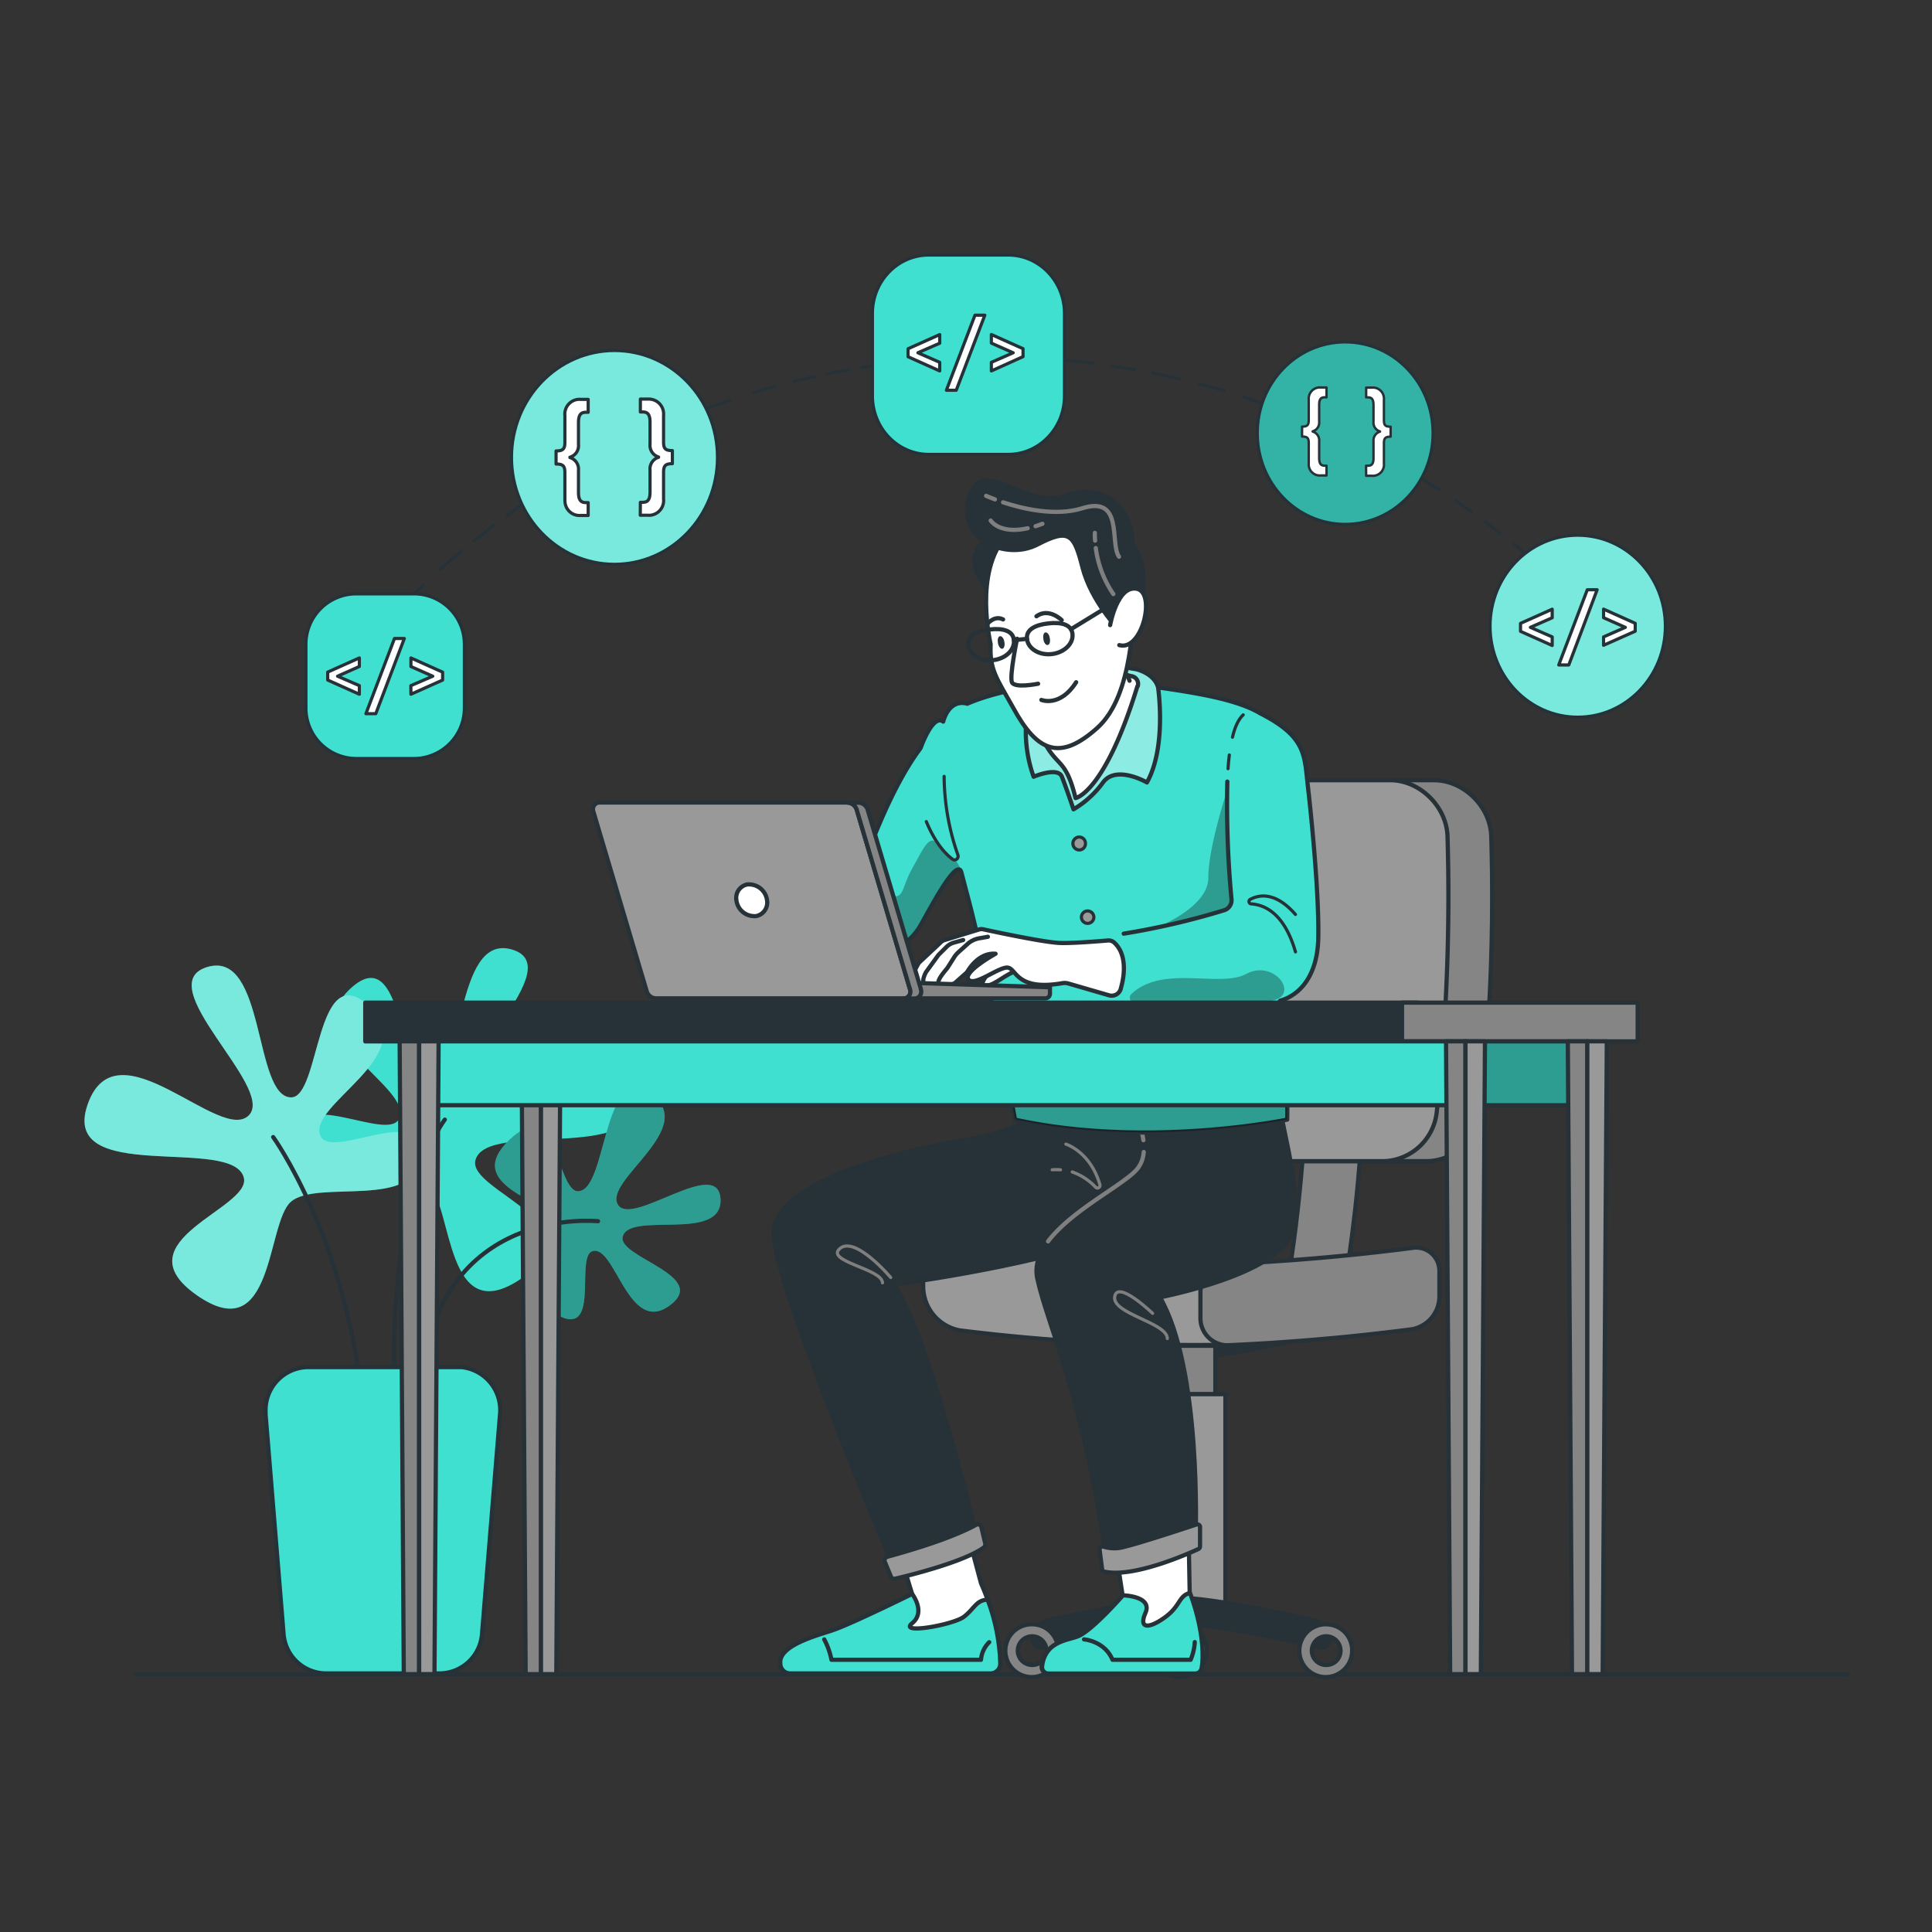 <svg xmlns="http://www.w3.org/2000/svg" xmlns:xlink="http://www.w3.org/1999/xlink" id="Layer_1" data-name="Layer 1" viewBox="0 0 500 500"><rect x="0" y="0" width="500" height="500" fill="#333333" stroke="none"/><defs><style>.cls-1,.cls-11,.cls-12,.cls-14,.cls-2,.cls-22,.cls-26,.cls-31{fill:none;}.cls-10,.cls-14,.cls-15,.cls-2,.cls-20,.cls-22,.cls-23,.cls-26,.cls-28,.cls-29,.cls-31,.cls-6,.cls-7,.cls-8,.cls-9{stroke:#263238;}.cls-10,.cls-11,.cls-12,.cls-14,.cls-15,.cls-2,.cls-20,.cls-22,.cls-23,.cls-26,.cls-28,.cls-6,.cls-7,.cls-8,.cls-9{stroke-linecap:round;stroke-linejoin:round;}.cls-10,.cls-12,.cls-2,.cls-29,.cls-31,.cls-6,.cls-7,.cls-8,.cls-9{stroke-width:1.09px;}.cls-23,.cls-29,.cls-3,.cls-6{fill:#40e0d0;}.cls-4,.cls-5{opacity:0.3;}.cls-18,.cls-25,.cls-4,.cls-5{isolation:isolate;}.cls-10,.cls-16,.cls-18,.cls-20,.cls-28,.cls-5{fill:#fff;}.cls-19,.cls-7{fill:#263238;}.cls-8{fill:#858585;}.cls-15,.cls-9{fill:#999;}.cls-11,.cls-12{stroke:#7f7f7f;}.cls-11,.cls-14,.cls-15,.cls-20,.cls-23{stroke-width:0.82px;}.cls-13{clip-path:url(#clip-path);}.cls-17{clip-path:url(#clip-path-2);}.cls-18{opacity:0.4;}.cls-21{clip-path:url(#clip-path-3);}.cls-22{stroke-width:0.82px;}.cls-24{clip-path:url(#clip-path-4);}.cls-25{opacity:0.2;}.cls-26{stroke-width:0.82px;}.cls-27{clip-path:url(#clip-path-5);}.cls-28{stroke-width:0.62px;}.cls-29,.cls-31{stroke-miterlimit:10;}.cls-30{clip-path:url(#clip-path-6);}</style><clipPath id="clip-path"><path class="cls-1" d="M248.83,225.85q.75,2.94,1.52,5.81c5.36,20,12.33,58.1,12.33,58.1,34.28,7.51,70.45,0,70.45,0,.19-8.29-.78-19.25-1.87-30.76,5.62-1.61,9.65-7,9.9-15.95.27-10.84-1.62-30.36-2.67-39.47-.94-8-.27-12.79-12.24-18.91-6-3.59-16-5.29-28.21-7-24.11-3.33-41.51,1.73-47.69,4.45-4.89-1.33-6.25,4.63-6.25,4.63-2.71-2.12-5.86,6.88-5.86,6.88-7.93,10.5-14.17,28.18-16.25,34.48a7.39,7.39,0,0,1-2.42,3.46c-5.63,4.45-2.5,10-2.5,10l11.52,3.66s5.58,1.51,9.85-6.11C242,232.71,247.83,221.91,248.83,225.85Z"></path></clipPath><clipPath id="clip-path-2"><path class="cls-1" d="M299.71,177.9c-1-3.66-5.61-4.69-5.61-4.69-22-3.89-26.6,4.45-26.6,4.45a34.7,34.7,0,0,0,0,23.36s6.25-2.69,7.32,0,3,8.43,3,8.43a25.21,25.21,0,0,0,7.64-6.95c3.4-4.64,11.37,0,11.37,0C302,193.23,299.71,177.9,299.71,177.9Zm-5.36-.27c-8.51,27.71-16,28.91-16,28.91-2.49-10.18-4.64-8-8-14.33-2.73-5.12-1.8-11.59-1.33-14a1.92,1.92,0,0,1,1-1.33c8.44-4.45,18.77-2.82,23-1.85a2,2,0,0,1,1.48,2.34,1.41,1.41,0,0,1-.06.22Z"></path></clipPath><clipPath id="clip-path-3"><ellipse class="cls-1" cx="159.03" cy="118.38" rx="26.66" ry="27.67"></ellipse></clipPath><clipPath id="clip-path-4"><ellipse class="cls-1" cx="348.13" cy="112.1" rx="22.75" ry="23.61"></ellipse></clipPath><clipPath id="clip-path-5"><ellipse class="cls-1" cx="408.31" cy="162.06" rx="22.69" ry="23.55"></ellipse></clipPath><clipPath id="clip-path-6"><rect class="cls-1" x="379.27" y="269.51" width="31.53" height="16.53"></rect></clipPath></defs><title>Artboard 1</title><g id="freepik--Floor--inject-17"><line class="cls-2" x1="34.99" y1="433.27" x2="478.12" y2="433.27"></line></g><g id="freepik--Plant--inject-17"><path class="cls-3" d="M110.83,306.49c6.43,5.56,4.29,38.26,24.39,24.19s-14.14-22.4-12.19-30.37c2.74-11.13,48,2.22,40.38-19.13s-34.63,10.76-41.73,2.81c-6.54-7.32,26-33.76,10.84-38.25s-12,33.75-21.69,33.75c-7.6,0-6.18-36.57-20.16-23.63s16.57,25.68,12.58,33.71c-3,6.11-27.1-9-26,5.11S104,300.61,110.83,306.49Z"></path><path class="cls-2" d="M115.12,289.76s-14.62,18.39-13,68.49"></path><path class="cls-3" d="M143.65,315.82c-2.59-5.42-24.09-9.12-11.78-20.87s12.27,13.44,17.74,13.34c7.66-.13,6.17-33.83,18.82-25.13s-12.5,22.45-8.47,28.67c3.7,5.72,26-12.78,26.51-1.47s-23.76,2.94-25.32,9.75c-1.21,5.31,22.71,10.13,12.1,17.8s-14-15.65-19.83-14.14c-4.45,1.11,1.48,20.34-7.45,17.34S146.38,321.49,143.65,315.82Z"></path><path class="cls-4" d="M143.65,315.82c-2.59-5.42-24.09-9.12-11.78-20.87s12.27,13.44,17.74,13.34c7.66-.13,6.17-33.83,18.82-25.13s-12.5,22.45-8.47,28.67c3.7,5.72,26-12.78,26.51-1.47s-23.76,2.94-25.32,9.75c-1.21,5.31,22.71,10.13,12.1,17.8s-14-15.65-19.83-14.14c-4.45,1.11,1.48,20.34-7.45,17.34S146.38,321.49,143.65,315.82Z"></path><path class="cls-2" d="M154.77,316.05s-41.65-4.5-45.77,42.2"></path><path class="cls-3" d="M75.3,311c-6.43,5.56-4.28,38.26-24.38,24.19s14.15-22.41,12.19-30.37c-2.73-11.12-48,2.22-40.38-19.13s34.62,10.78,41.79,2.82c6.53-7.31-26-33.76-10.84-38.26S65.58,284,75.36,284c7.6,0,6.19-36.57,20.17-23.63S79,286.06,83,294.09c3,6.1,27.1-9,26,5.09S82.13,305.11,75.3,311Z"></path><path class="cls-5" d="M75.3,311c-6.43,5.56-4.28,38.26-24.38,24.19s14.15-22.41,12.19-30.37c-2.73-11.12-48,2.22-40.38-19.13s34.62,10.78,41.79,2.82c6.53-7.31-26-33.76-10.84-38.26S65.58,284,75.36,284c7.6,0,6.19-36.57,20.17-23.63S79,286.06,83,294.09c3,6.1,27.1-9,26,5.09S82.13,305.11,75.3,311Z"></path><path class="cls-2" d="M70.7,294.27s19,26.29,23.3,70.16"></path><path class="cls-6" d="M84.27,433.08h29.57a11.07,11.07,0,0,0,10.92-10.39L129.41,366a11.19,11.19,0,0,0-10-12.2c-.29,0-.58,0-.87,0H79.62a11.12,11.12,0,0,0-10.89,11.32c0,.31,0,.61,0,.92l4.65,56.71A11.06,11.06,0,0,0,84.27,433.08Z"></path></g><g id="freepik--Character--inject-17"><path class="cls-7" d="M305.72,351.63c-9.89,0-38.44-6.67-38.44-6.67h76.87S315.6,351.63,305.72,351.63Z"></path><rect class="cls-8" x="296.91" y="348.28" width="17.62" height="12.53"></rect><rect class="cls-9" x="294.31" y="360.82" width="22.82" height="53.88"></rect><path class="cls-8" d="M348.59,329H333.71c1.65-10.61,2.87-21.42,3.62-32.12h14.83C351.45,307.53,350.24,318.34,348.59,329Z"></path><path class="cls-8" d="M371.12,201.92H307.18c-7.5,0-12.44,6.59-11,14.36a521.67,521.67,0,0,1,7.31,71.77,12.19,12.19,0,0,0,11.89,12.46h54a14.24,14.24,0,0,0,13.75-12.46,518.11,518.11,0,0,0,2.8-71.77C385.59,208.51,378.63,201.92,371.12,201.92Z"></path><path class="cls-9" d="M374.61,216.28a519.68,519.68,0,0,1-2.81,71.77,14.23,14.23,0,0,1-13.75,12.46H315.56a12.18,12.18,0,0,1-12.06-12.29v-.17a523.21,523.21,0,0,0-7.3-71.77c-1.45-7.79,3.46-14.36,11-14.36h52.6C367.3,201.92,374.25,208.51,374.61,216.28Z"></path><path class="cls-7" d="M344.15,424.37a1.94,1.94,0,0,1-1.9,2,1.84,1.84,0,0,1-.41,0c-7-1.58-27.95-6.16-36.12-6.16s-29.14,4.58-36.13,6.16a1.9,1.9,0,0,1-2.26-1.5,2.2,2.2,0,0,1-.05-.44h0a5.15,5.15,0,0,1,4-5.08c8.18-1.82,26.86-5.79,34.48-5.79s26.29,4,34.48,5.79A5.15,5.15,0,0,1,344.15,424.37Z"></path><path class="cls-8" d="M267.27,420.37a6.83,6.83,0,1,0,6.57,6.84v0A6.7,6.7,0,0,0,267.27,420.37Zm0,10.52a3.71,3.71,0,1,1,3.56-3.72v0A3.64,3.64,0,0,1,267.27,430.89Z"></path><path class="cls-8" d="M305.72,420.37a6.83,6.83,0,1,0,6.56,6.85v-.08A6.71,6.71,0,0,0,305.72,420.37Zm0,10.52a3.71,3.71,0,1,1,3.56-3.75,3.64,3.64,0,0,1-3.56,3.75Z"></path><path class="cls-8" d="M343.35,420.37a6.83,6.83,0,1,0,6.58,6.83h0a6.7,6.7,0,0,0-6.57-6.82Zm0,10.52a3.71,3.71,0,1,1,3.57-3.7h0A3.64,3.64,0,0,1,343.35,430.89Z"></path><path class="cls-9" d="M325.2,326.8a489.47,489.47,0,0,1-76.82-3.53,8.06,8.06,0,0,0-9.33,6.73,8.9,8.9,0,0,0-.13,1.71V333a11.6,11.6,0,0,0,9.46,11.3,489.47,489.47,0,0,0,76.82,3.53Z"></path><path class="cls-8" d="M365.49,344c-15.93,2.07-31.71,3.43-47.74,4.15a7,7,0,0,1-7.08-6.91v-6.66a7.41,7.41,0,0,1,7.08-7.46c16.07-.73,31.81-2.1,47.74-4.16a6,6,0,0,1,6.93,4.91,6.57,6.57,0,0,1,.1,1.33v6.39A8.68,8.68,0,0,1,365.49,344Z"></path><path class="cls-10" d="M258.88,430.48c0-3.72-.78-11.12-5-20.74l-5.5-20.58-17.14,7.6,4.82,15.76s-14.73,7.29-20.18,9.26c-3.62,1.31-14.46,3.89-13.93,8.72h0a2.55,2.55,0,0,0,2.5,2.59h51.93a2.54,2.54,0,0,0,2.5-2.58Z"></path><path class="cls-6" d="M249.44,418.43c-2.68,2.05-17,4.64-13.38,1.67s0-7.59,0-7.59-14.73,7.29-20.18,9.26c-3.62,1.31-14.46,3.89-13.93,8.72a2.55,2.55,0,0,0,2.5,2.59h51.93a2.52,2.52,0,0,0,2.49-2.57v0A50.37,50.37,0,0,0,255.59,414C252.65,414.06,252.12,416.4,249.44,418.43Z"></path><path class="cls-10" d="M271.28,433.08h38a1.66,1.66,0,0,0,1.61-1.38c.58-3.14.45-10.15-3-19.47l-.35-18.91-19.48,3.44,2.47,16.12s-7.84,9-11.57,10.57c-2.62,1.11-8.57,1.24-9.37,7.78a1.68,1.68,0,0,0,1.47,1.84Z"></path><path class="cls-6" d="M301.56,418.51c-4,2.92-7,3.26-5.11-1.11s-5.82-4.53-5.82-4.53-7.84,9-11.57,10.57c-2.61,1.11-8.57,1.24-9.36,7.78a1.67,1.67,0,0,0,1.42,1.88h38.24a1.66,1.66,0,0,0,1.61-1.38c.58-3.13.45-10.15-3-19.47C305,413,305.55,415.59,301.56,418.51Z"></path><path class="cls-7" d="M267.5,288.7s-3.84,4.07-19.51,6.67-48.22,10.74-47.82,24.09S230.53,404,230.53,404s15-3,22-7.41c0,0-12.08-50.79-21.13-64.14,0,0,40.64-5.19,63.12-14.82S303.75,286,303.75,286Z"></path><path class="cls-7" d="M293,286.82s5.76,10,1.46,15.57-28.77,15.93-26,28.54,11.9,30.4,17.84,72.66c0,0,13.86-2.23,23.14-6.31,0,0,1.54-43-9.23-61.53,0,0,30.84-5.93,34-16.68s-2.72-27.19-2.84-33.07Z"></path><path class="cls-11" d="M274.45,302.74a15.28,15.28,0,0,0-2.14,0"></path><path class="cls-11" d="M275.85,296.1s6.33,1.94,8.81,10.51a.68.68,0,0,1-.49.83.65.65,0,0,1-.58-.14,15.25,15.25,0,0,0-6.09-4"></path><path class="cls-11" d="M228.39,332c0-3.62-15-5.56-11-8.9s13.12,7.51,13.12,7.51"></path><path class="cls-11" d="M302.1,346.42c0-4.13-14.34-6.39-13.62-10.84s9.82,4.32,9.82,4.32"></path><path class="cls-9" d="M229,404.23l1.57,3.78a.94.94,0,0,0,1.07.57c3.46-.81,17.91-4.35,23-8.13a1,1,0,0,0,.34-1l-1-4.21a.93.93,0,0,0-1.12-.72l-.24.09c-2.28,1.29-8.63,4.37-23,8.29a1,1,0,0,0-.67,1.21A.56.56,0,0,0,229,404.23Z"></path><path class="cls-9" d="M284.58,401.12a.76.76,0,0,1,.62-.87.69.69,0,0,1,.35,0,9.07,9.07,0,0,0,5.36.08c4-.93,15.34-4.67,18.73-5.79a.73.73,0,0,1,.93.5.85.85,0,0,1,0,.23v4.92a.78.78,0,0,1-.44.7c-2.66,1.23-16.9,7.56-24.35,5.84a.76.76,0,0,1-.56-.65Z"></path><path class="cls-12" d="M296,298.14a7.9,7.9,0,0,1-1.55,4.22c-3.15,4.06-17,10.68-23.21,18.91"></path><path class="cls-12" d="M295.37,292.58a17.66,17.66,0,0,1,.54,2.5"></path><path class="cls-2" d="M213.31,424.27a19.46,19.46,0,0,1,1.88,5.28h38.69A7.21,7.21,0,0,1,256,425"></path><path class="cls-2" d="M280.55,424.27s5.36.42,7.36,5.28h20.23a14.11,14.11,0,0,0,1.07-4.58"></path><path class="cls-3" d="M248.83,225.85q.75,2.94,1.52,5.81c5.36,20,12.33,58.1,12.33,58.1,34.28,7.51,70.45,0,70.45,0,.19-8.29-.78-19.25-1.87-30.76,5.62-1.61,9.65-7,9.9-15.95.27-10.84-1.62-30.36-2.67-39.47-.94-8-.27-12.79-12.24-18.91-6-3.59-16-5.29-28.21-7-24.11-3.33-41.51,1.73-47.69,4.45-4.89-1.33-6.25,4.63-6.25,4.63-2.71-2.12-5.86,6.88-5.86,6.88-7.93,10.5-14.17,28.18-16.25,34.48a7.39,7.39,0,0,1-2.42,3.46c-5.63,4.45-2.5,10-2.5,10l11.52,3.66s5.58,1.51,9.85-6.11C242,232.71,247.83,221.91,248.83,225.85Z"></path><g class="cls-13"><path class="cls-4" d="M230.71,240.16s-.26-5.56-4.55-6.52,1.2-2.64,4.55-1.81,2.58-2.22,5.45-7.22,4.28-9,6.7-6.09,4.94,3.34,6,7.28-4.06,13.34-4.06,13.34l-8,6.44-4.06,2.36h-6.06l-2.08-5.44Z"></path></g><path class="cls-2" d="M248.83,225.85q.75,2.94,1.52,5.81c5.36,20,12.33,58.1,12.33,58.1,34.28,7.51,70.45,0,70.45,0,.19-8.29-.78-19.25-1.87-30.76,5.62-1.61,9.65-7,9.9-15.95.27-10.84-1.62-30.36-2.67-39.47-.94-8-.27-12.79-12.24-18.91-6-3.59-16-5.29-28.21-7-24.11-3.33-41.51,1.73-47.69,4.45-4.89-1.33-6.25,4.63-6.25,4.63-2.71-2.12-5.86,6.88-5.86,6.88-7.93,10.5-14.17,28.18-16.25,34.48a7.39,7.39,0,0,1-2.42,3.46c-5.63,4.45-2.5,10-2.5,10l11.52,3.66s5.58,1.51,9.85-6.11C242,232.71,247.83,221.91,248.83,225.85Z"></path><path class="cls-4" d="M333.13,289.71a206.6,206.6,0,0,0-1-21.4c1.17,16.94-32.81,22.24-33.88,13.06s33-22.42,14.48-17.8c-16.2,4-47.58.18-55.29-.86,3,14.45,5.26,27,5.26,27C297,297.21,333.13,289.71,333.13,289.71Z"></path><path class="cls-4" d="M317.55,204.63s-4.86,14.74-4.84,22.52-13.6,13-13.63,13c7.29-1.53,14.39-3.57,17.77-4.59a2.7,2.7,0,0,0,1.89-2.84,280.43,280.43,0,0,1-1.19-28.1Z"></path><path class="cls-14" d="M244.34,200.93a62.27,62.27,0,0,0,3.57,20.34,1,1,0,0,1-.55,1.23.9.9,0,0,1-.84-.12c-1.84-1.37-4.45-4.15-6.79-9.75"></path><path class="cls-14" d="M335.27,246.34c-2.83-9.74-7.72-12.17-11.52-12.42a.61.61,0,0,1-.51-.7.7.7,0,0,1,.23-.41c2.21-1.23,6.51-2.22,11.79,3.85"></path><path class="cls-15" d="M280.91,218.49a1.62,1.62,0,0,1-1.79,1.47,1.68,1.68,0,0,1,0-3.33,1.62,1.62,0,0,1,1.79,1.47A1.28,1.28,0,0,1,280.91,218.49Z"></path><path class="cls-15" d="M283.09,237.42a1.61,1.61,0,1,1-1.61-1.67h0A1.64,1.64,0,0,1,283.09,237.42Z"></path><path class="cls-9" d="M288.48,283a1.62,1.62,0,1,1-1.63-1.67h0A1.65,1.65,0,0,1,288.48,283Z"></path><path class="cls-10" d="M257.7,249.82s-5.26,5.2-2.75,5.29,5.67-3.49,8.57-3.9-1.79-2.23-1.79-2.23Z"></path><path class="cls-10" d="M288.42,244a2.17,2.17,0,0,0-1.74-.6c-2.57.22-10,.8-12.75.62-4.95-.32-19.54-3.53-19.54-3.53a2.12,2.12,0,0,0-1,.06l-9,2.76a2,2,0,0,0-.87.52L238,249a2.62,2.62,0,0,0-.45.6l-1.14,2.16a2.38,2.38,0,0,0,.4,2.77h0l9,.25a2.13,2.13,0,0,0,1.52-.56l2.68-2.38a2.26,2.26,0,0,0,.46-.56c.66-1.11,3.22-4.78,7.18-4.45,0,0-8.57,4.73-7,6.68s8.17-3.62,10.32-3.06,2.28,6,13.93,4a3.43,3.43,0,0,1,1.56.07l10.61,3.08a2.43,2.43,0,0,0,3-1.77v-.05C291,252.65,291.74,247.09,288.42,244Z"></path><path class="cls-10" d="M255.66,242.44l-2.27.4a6.07,6.07,0,0,0-3,1.47L248,246.46a6.79,6.79,0,0,0-1.08,1.3l-1.55,2.46a5.38,5.38,0,0,1-.57.76c-.92,1.12-3.46,4.2-.71,3.77"></path><path class="cls-10" d="M249.26,243.28l-2.35.66a4.27,4.27,0,0,0-1.95,1.12l-1.83,1.82a3.23,3.23,0,0,0-.48.56l-3,4.14s-1.61,2.94,0,3"></path><path class="cls-2" d="M317.63,202.27a264.65,264.65,0,0,0,1.08,30.46,2.71,2.71,0,0,1-1.89,2.84,195.23,195.23,0,0,1-26,6.06"></path><path class="cls-14" d="M318.15,195.38c-.14,1.11-.26,2.32-.34,3.56"></path><path class="cls-14" d="M321.74,185c-1.22,1.11-2.15,3.12-2.78,5.79"></path><path class="cls-16" d="M268.09,178.36s.67-2.22,4.28-3.48,16.14-3.24,22.58,0-5.89,20.92-5.89,20.92L283.35,204l-5.09,4-2.28-7L273,197.75s-6.37-5.42-5.83-10.77S268.09,178.36,268.09,178.36Z"></path><path class="cls-3" d="M299.71,177.9c-1-3.66-5.61-4.69-5.61-4.69-22-3.89-26.6,4.45-26.6,4.45a34.7,34.7,0,0,0,0,23.36s6.25-2.69,7.32,0,3,8.43,3,8.43a25.21,25.21,0,0,0,7.64-6.95c3.4-4.64,11.37,0,11.37,0C302,193.23,299.71,177.9,299.71,177.9Zm-5.36-.27c-8.51,27.71-16,28.91-16,28.91-2.49-10.18-4.64-8-8-14.33-2.73-5.12-1.8-11.59-1.33-14a1.92,1.92,0,0,1,1-1.33c8.44-4.45,18.77-2.82,23-1.85a2,2,0,0,1,1.48,2.34,1.41,1.41,0,0,1-.06.22Z"></path><g class="cls-17"><path class="cls-18" d="M299.71,177.9c-1-3.66-5.61-4.69-5.61-4.69-22-3.89-26.6,4.45-26.6,4.45a34.7,34.7,0,0,0,0,23.36s6.25-2.69,7.32,0,3,8.43,3,8.43a25.21,25.21,0,0,0,7.64-6.95c3.4-4.64,11.37,0,11.37,0C302,193.23,299.71,177.9,299.71,177.9Zm-5.36-.27c-8.51,27.71-16,28.91-16,28.91-2.49-10.18-4.64-8-8-14.33-2.73-5.12-1.8-11.59-1.33-14a1.92,1.92,0,0,1,1-1.33c8.44-4.45,18.77-2.82,23-1.85a2,2,0,0,1,1.48,2.34,1.41,1.41,0,0,1-.06.22Z"></path></g><path class="cls-2" d="M299.71,177.9c-1-3.66-5.61-4.69-5.61-4.69-22-3.89-26.6,4.45-26.6,4.45a34.7,34.7,0,0,0,0,23.36s6.25-2.69,7.32,0,3,8.43,3,8.43a25.21,25.21,0,0,0,7.64-6.95c3.4-4.64,11.37,0,11.37,0C302,193.23,299.71,177.9,299.71,177.9Zm-5.36-.27c-8.51,27.71-16,28.91-16,28.91-2.49-10.18-4.64-8-8-14.33-2.73-5.12-1.8-11.59-1.33-14a1.92,1.92,0,0,1,1-1.33c8.44-4.45,18.77-2.82,23-1.85a2,2,0,0,1,1.48,2.34,1.41,1.41,0,0,1-.06.22Z"></path><path class="cls-7" d="M263.84,135.55s-18.93,3.93-8.5,16.68C266.9,166.43,263.84,135.55,263.84,135.55Z"></path><path class="cls-10" d="M256.38,166.73s-4.5-18.9,4.07-28,17.86-10.93,24.82-6.48,9.86,15.57,8.79,21.3-.56,26.32-10.1,34.85-15.42,6.42-21.73-5.2C258,175.59,256.05,173.4,256.38,166.73Z"></path><path class="cls-7" d="M289.56,163s-7.2-7.42-9.41-16.13-3.45-10.2-11.67-5.94-21-1.46-17.68-12.23c3.53-11.3,14.3,3.34,24.65-.37s17.71,3,17.72,12.79c0,0,6.26,6.31,0,22.61Z"></path><path class="cls-10" d="M287.3,161.78s1.82-10.36,6.88-9.41,1.45,16.26-4.51,14.59"></path><path class="cls-10" d="M263.22,165.3s-2,9.62-1.34,11.26,6.78.39,6.78.39"></path><path class="cls-10" d="M269.51,181.14s4.8,2,9-4.58"></path><path class="cls-19" d="M259.93,166.1c.18.89-.05,1.7-.5,1.8s-1-.55-1.16-1.45,0-1.7.51-1.8S259.77,165.2,259.93,166.1Z"></path><path class="cls-19" d="M271.68,165.12c.18.89,0,1.7-.51,1.8s-1-.56-1.14-1.45,0-1.7.5-1.8S271.56,164.22,271.68,165.12Z"></path><path class="cls-2" d="M262.4,165.67c.24,2.53-2.14,4.84-5.45,5.18s-6.08-1.43-6.33-3.95,2.32-3.63,5.57-4S262.16,163.16,262.4,165.67Z"></path><path class="cls-2" d="M277.56,164.11c.25,2.51-2.2,4.83-5.44,5.17s-6.09-1.44-6.34-3.95,2.32-3.64,5.58-4S277.32,161.58,277.56,164.11Z"></path><line class="cls-2" x1="262.4" y1="165.67" x2="265.78" y2="165.33"></line><line class="cls-2" x1="277.15" y1="162.84" x2="289.6" y2="155.22"></line><line class="cls-2" x1="291.74" y1="174.71" x2="292.33" y2="176.18"></line><path class="cls-10" d="M255.38,161.62s1.9-2.51,4.22-1.31"></path><path class="cls-10" d="M274.77,160.49s-3.33-3.33-6.54-1"></path><path class="cls-12" d="M259.59,130c5.07,1.67,13.6,3.71,20.56,1.52,10.72-3.34,7,9.12,9.45,12.56"></path><path class="cls-12" d="M255.2,128.32s.84.39,2.29.92"></path><path class="cls-12" d="M268,136.18c.57-.18,1.16-.39,1.78-.63"></path><path class="cls-12" d="M256.38,134.71s2.27,3.64,9.58,2"></path><path class="cls-12" d="M283.59,141.84a27.43,27.43,0,0,0,4.55,11.91"></path><path class="cls-12" d="M283.35,137.91a16.6,16.6,0,0,0,.06,2"></path><path class="cls-4" d="M292.84,257.21a1.32,1.32,0,0,0-.16,1.82,1.24,1.24,0,0,0,.95.46c7.25,0,26.79.09,34.29-.37,9.38-.55,2.22-11.12-5.36-7.09C315.69,255.76,301.08,249.55,292.84,257.21Z"></path><path class="cls-10" d="M211.24,246.78s4.39-12.11,15.38-10.19,2.59,11.48-2.7,12.33C223.92,248.92,223.12,245.59,211.24,246.78Z"></path><path class="cls-10" d="M201.91,253.65c-1.44,1.5-4.93,1.64-2.58-1.62a16.63,16.63,0,0,1,7.5-5.75c5.21-2.41,7.24-1.92,12-3s5.6.92,7.23,1.84c3.89,2.23,4.82,2.61,5.81,4.83s2.06,5.12-1,5.12c-2.76,0-2.94-4.75-5.62-4.56s-4,4.56-5.9,4.56h-.7c-1.61,0-1.7-1.39-.72-3.57s2.06-4.15,2.06-4.15a8.35,8.35,0,0,0-3.63,4c-1.28,2.83-1.52,4-3.89,4s-2.14-1.82.15-5.85a9.4,9.4,0,0,0-3.26,3.48c-1.16,2.23-1.77,2.12-3.28,2.12-2,0-1.86-3.41,1.67-5.63C207.74,249.44,207,248.44,201.91,253.65Z"></path><path class="cls-20" d="M215.71,245.52s-1.38-.06-2.26,2.36"></path></g><g id="freepik--Code--inject-17"><path class="cls-14" d="M391.78,140.82A222.78,222.78,0,0,1,411.51,159"></path><path class="cls-14" d="M384.3,135c1.31,1,2.62,2,3.9,3"></path><path class="cls-14" d="M376.83,129.65c1.35.92,2.68,1.85,4,2.81"></path><path class="cls-14" d="M322,102.74a213.51,213.51,0,0,1,50.46,24"></path><path class="cls-14" d="M310.32,99.32q3.21.86,6.48,1.8"></path><path class="cls-14" d="M298.27,96.55c2.36.46,4.71,1,7.05,1.53"></path><path class="cls-14" d="M287.55,94.69q3,.45,6.08,1"></path><path class="cls-14" d="M222.92,95.13a212.44,212.44,0,0,1,60-1.11"></path><path class="cls-14" d="M214.08,96.75c1.83-.37,3.66-.73,5.48-1"></path><path class="cls-14" d="M205.5,98.69c1.83-.45,3.65-.88,5.5-1.28"></path><path class="cls-14" d="M195,101.61c1.86-.57,3.73-1.12,5.6-1.63"></path><path class="cls-14" d="M131.19,133.42a214.5,214.5,0,0,1,57.86-29.9"></path><path class="cls-14" d="M122.62,140q2.5-2,5.07-4"></path><path class="cls-14" d="M113.94,147.36c1.83-1.65,3.7-3.25,5.57-4.82"></path><path class="cls-14" d="M101.88,159q3.77-3.92,7.67-7.59"></path><ellipse class="cls-3" cx="159.03" cy="118.38" rx="26.66" ry="27.67"></ellipse><g class="cls-21"><ellipse class="cls-5" cx="159.03" cy="118.38" rx="26.66" ry="27.67"></ellipse></g><ellipse class="cls-22" cx="159.03" cy="118.38" rx="26.66" ry="27.67"></ellipse><path class="cls-20" d="M146.19,129.24v-6.93c0-1.73-.47-2.22-2.28-2.22V116.7c1.81,0,2.28-.52,2.28-2.23v-6.92a3.83,3.83,0,0,1,3.38-4.19,3.53,3.53,0,0,1,.65,0h2v3.34h-.59c-1.27,0-1.92.6-1.92,2.68V115a3.11,3.11,0,0,1-2.22,3.33v.08a3.13,3.13,0,0,1,2.22,3.34v5.65c0,2.07.65,2.67,1.92,2.67h.59v3.33h-2a3.76,3.76,0,0,1-4-3.5A3.86,3.86,0,0,1,146.19,129.24Z"></path><path class="cls-20" d="M165.73,130h.58c1.27,0,1.92-.6,1.92-2.67v-5.65a3.13,3.13,0,0,1,2.21-3.33v-.08a3.13,3.13,0,0,1-2.21-3.34v-5.64c0-2.08-.65-2.68-1.92-2.68h-.58v-3.33h2a3.85,3.85,0,0,1,4,4.18v6.93c0,1.73.47,2.22,2.28,2.22V120c-1.81,0-2.28.53-2.28,2.23v6.93a3.82,3.82,0,0,1-3.38,4.18,3.53,3.53,0,0,1-.65,0h-2Z"></path><path class="cls-23" d="M92,153.69h15.37A13.06,13.06,0,0,1,120.18,167v16a13.07,13.07,0,0,1-12.82,13.3H92A13.07,13.07,0,0,1,79.17,183V167A13.06,13.06,0,0,1,92,153.69Z"></path><path class="cls-20" d="M84.81,176v-2.06L93,170.27v2.22L87.36,175,93,177.44v2.23Z"></path><path class="cls-20" d="M102.09,165.24h2.55L97.25,184.7H94.7Z"></path><path class="cls-20" d="M106.33,177.44,112,175l-5.65-2.5v-2.22l8.2,3.67V176l-8.2,3.67Z"></path><ellipse class="cls-3" cx="348.13" cy="112.1" rx="22.75" ry="23.61"></ellipse><g class="cls-24"><ellipse class="cls-25" cx="348.13" cy="112.1" rx="22.75" ry="23.61"></ellipse></g><ellipse class="cls-26" cx="348.13" cy="112.1" rx="22.75" ry="23.61"></ellipse><path class="cls-23" d="M240.36,66h20.56c8.05,0,14.57,6.78,14.57,15.13v21.34c0,8.35-6.52,15.13-14.57,15.13H240.36c-8.05,0-14.58-6.78-14.58-15.13V81.1C225.78,72.75,232.31,66,240.36,66Z"></path><ellipse class="cls-3" cx="408.31" cy="162.06" rx="22.69" ry="23.55"></ellipse><g class="cls-27"><ellipse class="cls-5" cx="408.31" cy="162.06" rx="22.69" ry="23.55"></ellipse></g><ellipse class="cls-22" cx="408.31" cy="162.06" rx="22.69" ry="23.55"></ellipse><path class="cls-20" d="M235,92.32V90.26l8.2-3.67v2.23l-5.65,2.48,5.65,2.47V96Z"></path><path class="cls-20" d="M252.32,81.57h2.55L247.47,101h-2.55Z"></path><path class="cls-20" d="M256.56,93.77l5.65-2.47-5.65-2.5V86.57l8.2,3.67V92.3L256.56,96Z"></path><path class="cls-20" d="M393.51,163.39v-2.06l8.2-3.67v2.22l-5.65,2.48,5.65,2.47v2.23Z"></path><path class="cls-20" d="M410.79,152.63h2.55L406,172.09H403.4Z"></path><path class="cls-20" d="M415,164.83l5.64-2.47-5.64-2.5v-2.22l8.19,3.67v2.05L415,167Z"></path><path class="cls-28" d="M338.7,119.93v-5.26c0-1.32-.36-1.69-1.73-1.69v-2.57c1.37,0,1.73-.4,1.73-1.69v-5.26a2.91,2.91,0,0,1,2.57-3.18,4,4,0,0,1,.49,0h1.54v2.54h-.44c-1,0-1.46.45-1.46,2v4.28a2.36,2.36,0,0,1-1.68,2.53v.06a2.37,2.37,0,0,1,1.68,2.54v4.29c0,1.57.5,2,1.46,2h.44v2.53h-1.54a2.85,2.85,0,0,1-3.06-2.66A4.34,4.34,0,0,1,338.7,119.93Z"></path><path class="cls-28" d="M353.53,120.53H354c1,0,1.46-.46,1.46-2v-4.29a2.38,2.38,0,0,1,1.68-2.53v-.06a2.37,2.37,0,0,1-1.68-2.53v-4.28c0-1.58-.49-2-1.46-2h-.44v-2.53h1.54a2.85,2.85,0,0,1,3.06,2.66,2.26,2.26,0,0,1,0,.52v5.26c0,1.31.36,1.68,1.74,1.68v2.58c-1.38,0-1.74.4-1.74,1.69v5.26a2.89,2.89,0,0,1-2.56,3.17,2.09,2.09,0,0,1-.5,0h-1.54Z"></path></g><g id="freepik--Desk--inject-17"><polygon class="cls-8" points="140.01 433.27 136.04 433.27 134.96 269.5 140.01 269.5 140.01 433.27"></polygon><polygon class="cls-9" points="143.97 433.27 140.01 433.27 140.01 269.5 145.05 269.5 143.97 433.27"></polygon><rect class="cls-7" x="94.53" y="259.48" width="272.39" height="10.03"></rect><rect class="cls-8" x="362.84" y="259.48" width="60.99" height="10.03"></rect><rect class="cls-29" x="108.48" y="269.5" width="270.79" height="16.53"></rect><rect class="cls-3" x="379.27" y="269.51" width="31.53" height="16.53"></rect><g class="cls-30"><rect class="cls-4" x="379.27" y="269.51" width="31.53" height="16.53"></rect></g><rect class="cls-31" x="379.27" y="269.51" width="31.53" height="16.53"></rect><polygon class="cls-8" points="379.27 433.27 375.3 433.27 374.23 269.5 379.27 269.5 379.27 433.27"></polygon><polygon class="cls-9" points="383.24 433.27 379.27 433.27 379.27 269.5 384.31 269.5 383.24 433.27"></polygon><polygon class="cls-8" points="108.48 433.27 104.5 433.27 103.43 269.5 108.48 269.5 108.48 433.27"></polygon><polygon class="cls-9" points="112.44 433.27 108.48 433.27 108.48 269.5 113.51 269.5 112.44 433.27"></polygon><polygon class="cls-8" points="410.8 433.27 406.83 433.27 405.75 269.5 410.8 269.5 410.8 433.27"></polygon><polygon class="cls-9" points="414.77 433.27 410.8 433.27 410.8 269.5 415.84 269.5 414.77 433.27"></polygon><path class="cls-8" d="M270.54,258.37H238.62a1.22,1.22,0,0,1-1.18-1.24V254.4l34.29,1.11v1.62A1.21,1.21,0,0,1,270.54,258.37Z"></path><path class="cls-9" d="M233.87,258.37H169.7a2.57,2.57,0,0,1-2.34-1.86l-13.78-46.42a1.77,1.77,0,0,1,.95-2.28,1.53,1.53,0,0,1,.67-.12h64.18a2.56,2.56,0,0,1,2.34,1.85L235.5,256a1.78,1.78,0,0,1-1,2.29A1.89,1.89,0,0,1,233.87,258.37Z"></path><path class="cls-8" d="M238.34,256l-13.78-46.42a2.56,2.56,0,0,0-2.34-1.85h-2.84a2.56,2.56,0,0,1,2.34,1.85L235.5,256a1.78,1.78,0,0,1-1,2.29,1.89,1.89,0,0,1-.67.12h2.89a1.77,1.77,0,0,0,1.58-2.41Z"></path><path class="cls-10" d="M198.51,233a3.56,3.56,0,0,1-2.86,4.09,4.21,4.21,0,0,1-.62,0,4.67,4.67,0,0,1-4.45-4.13,3.54,3.54,0,0,1,2.84-4.07,3.44,3.44,0,0,1,.64,0A4.68,4.68,0,0,1,198.51,233Z"></path></g></svg>